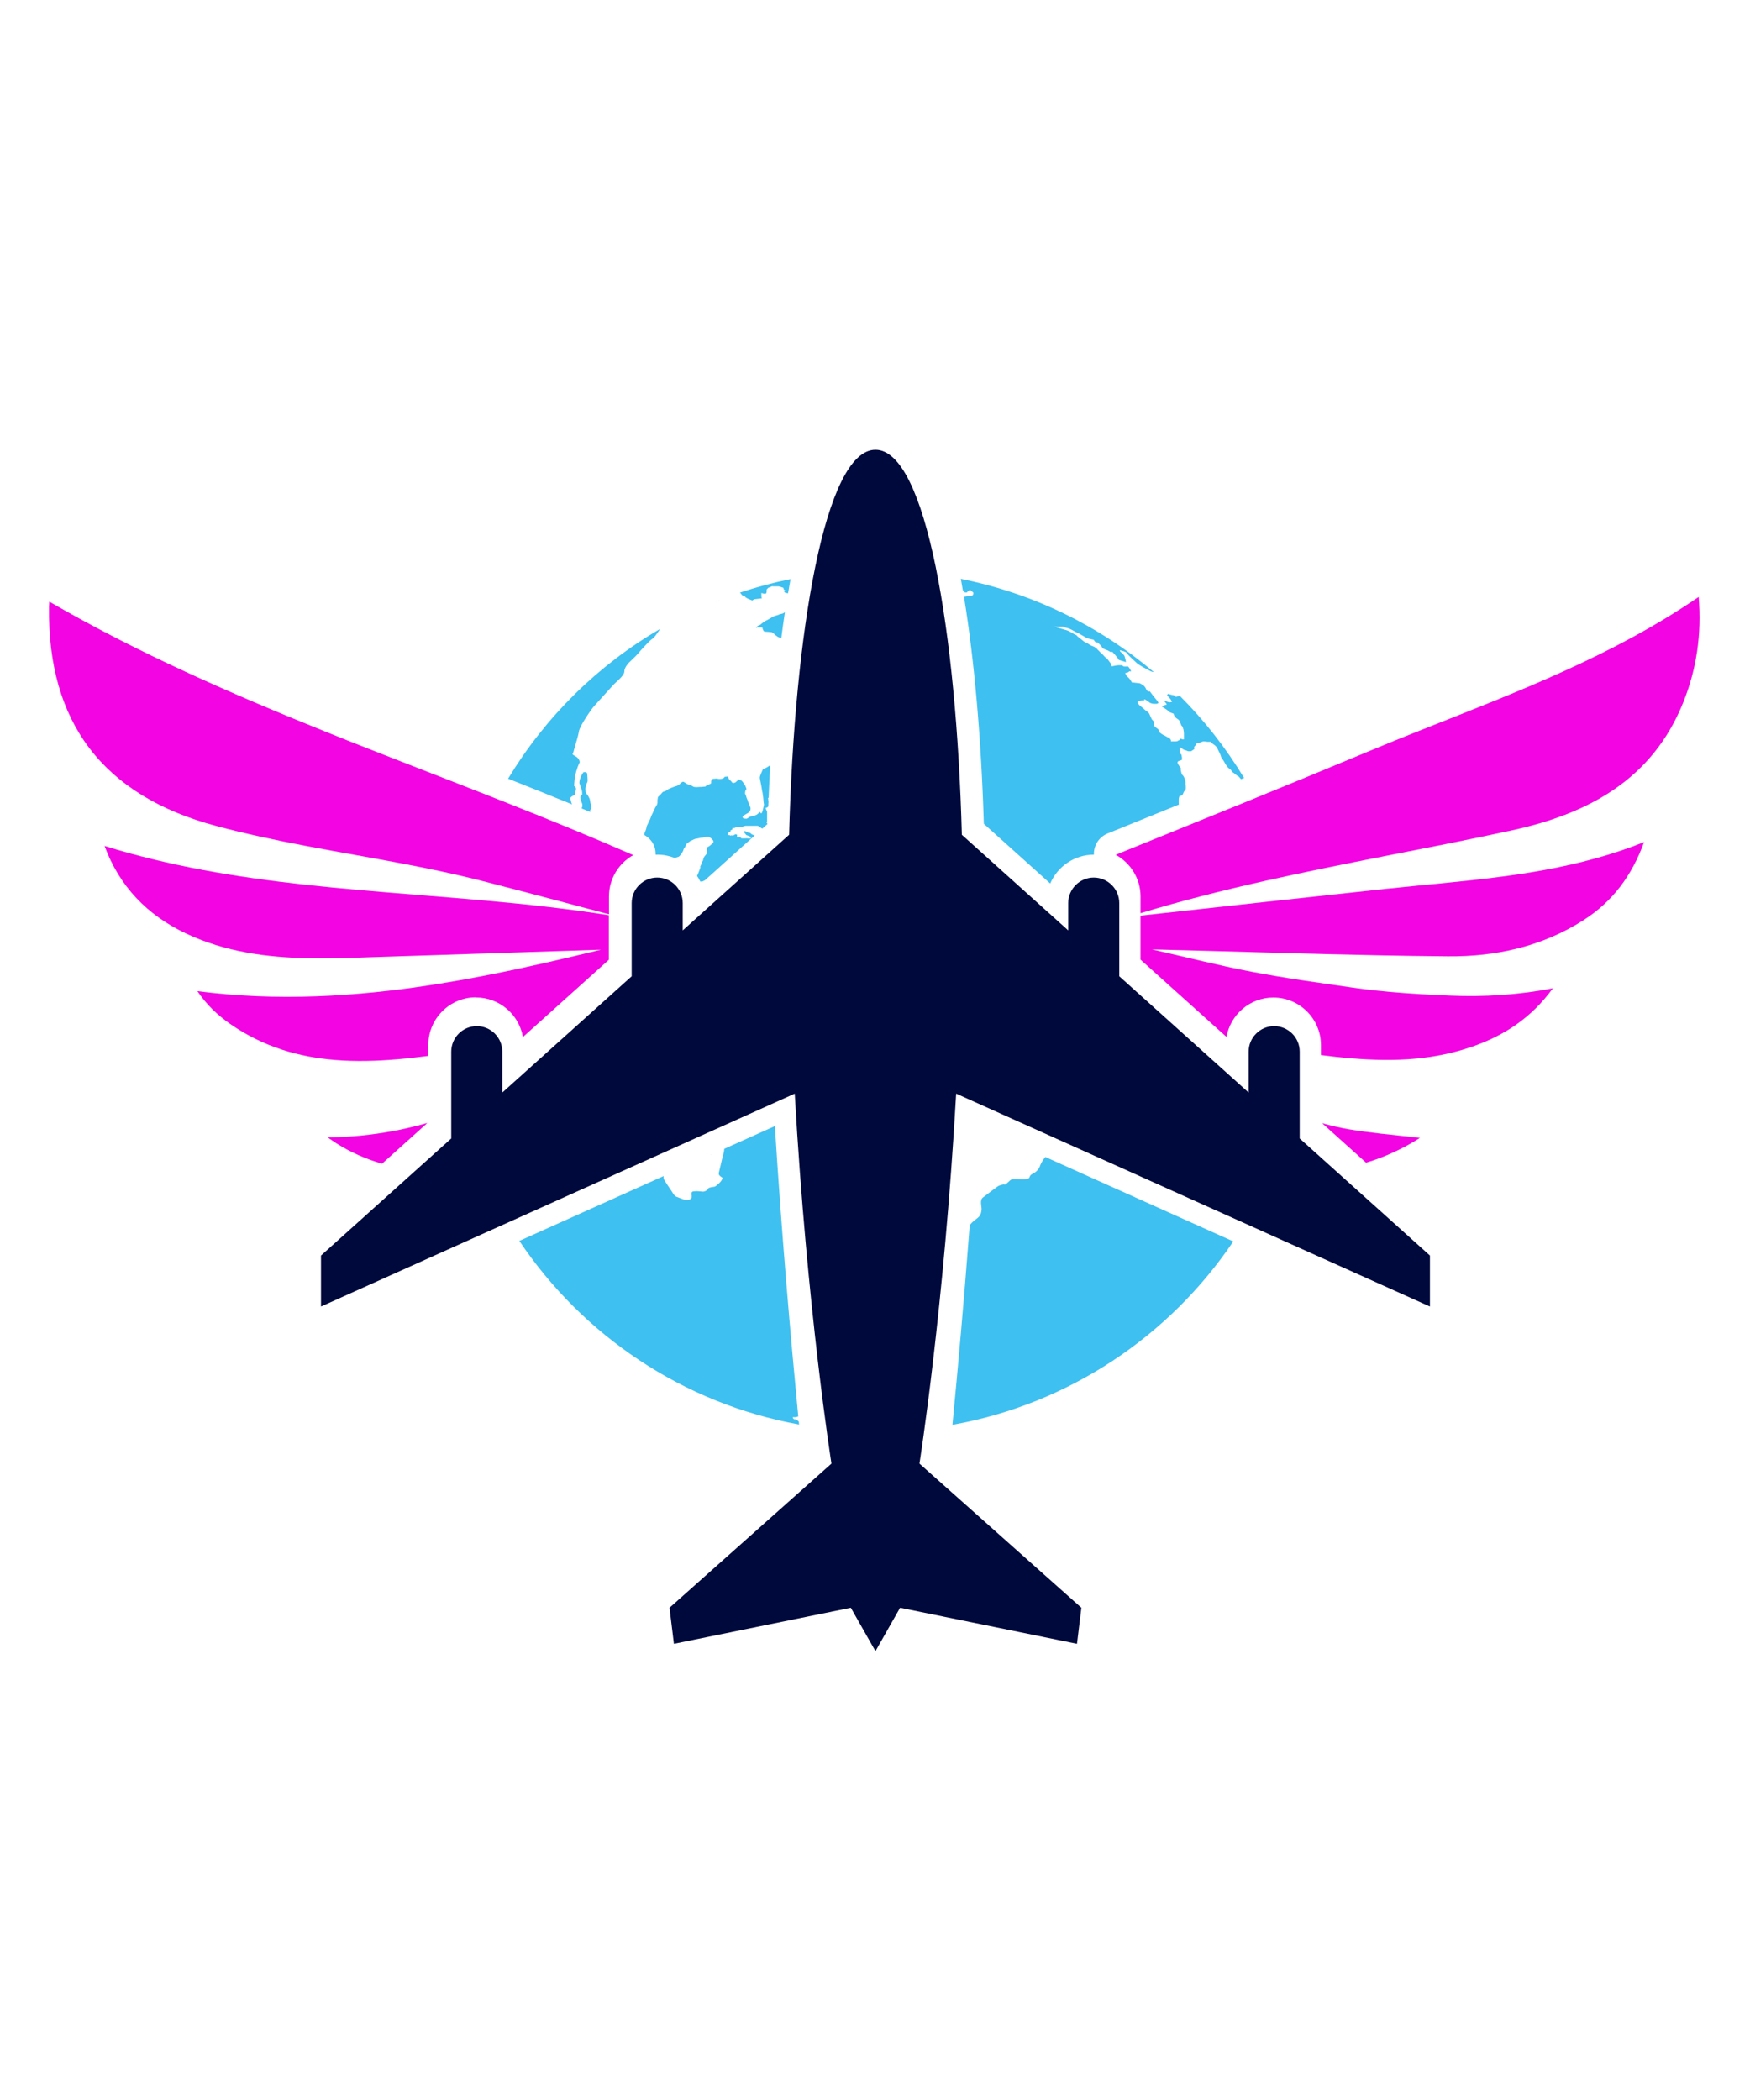 <svg width="1000" height="1200" viewBox="0 0 1000 1200" fill="none" xmlns="http://www.w3.org/2000/svg">
<g clip-path="url(#clip0_62_805)">
<path d="M447.621 350.469C447.621 350.469 445.772 351.016 445.478 351.016C445.184 351.016 444.974 351.353 444.638 351.395C444.302 351.479 442.159 352.152 441.907 352.278C441.655 352.404 441.571 352.488 440.731 352.993C439.849 353.498 438.42 354.297 438.042 354.507C437.664 354.717 437.412 354.759 437.412 354.759C437.37 354.759 436.278 355.6 435.69 355.979C435.101 356.357 435.185 356.441 434.639 356.862C434.093 357.283 434.261 357.156 434.009 357.156C433.757 357.156 432.707 357.787 432.161 358.502C431.656 359.175 432.497 358.586 432.539 358.544H435.185C436.278 358.544 435.648 358.923 435.648 358.923L436.32 360.563L436.992 360.941C436.992 360.941 438.84 361.068 439.009 361.068C439.177 361.068 440.857 361.236 440.899 361.236C440.899 361.236 441.571 361.572 441.823 361.741C442.075 361.951 442.874 362.75 442.874 362.75C442.874 362.75 444.218 363.759 444.386 363.885C444.596 364.012 445.436 364.348 445.646 364.39C445.814 364.432 445.898 364.684 445.898 364.684H446.445C447.075 359.68 447.789 354.717 448.503 349.923C447.957 350.175 447.537 350.427 447.537 350.427L447.621 350.469Z" fill="#3EC0F0"></path>
<path d="M422.875 338.61L424.135 340.209C424.135 340.209 424.135 340.209 424.387 340.293C424.639 340.377 425.48 340.545 425.48 340.545L425.984 341.302L427.244 342.059L429.849 343.152C429.849 343.152 429.849 343.152 430.437 342.732C431.025 342.311 431.992 342.311 432.034 342.311L434.134 342.059C434.134 342.059 434.722 342.059 435.226 341.891C435.731 341.723 435.142 341.47 435.142 341.47C435.142 341.47 435.058 340.377 435.058 338.863C435.058 338.863 436.739 339.367 437.075 339.283C437.411 339.199 437.579 339.283 437.579 339.283C437.579 339.283 437.999 338.947 438.083 338.106C438.167 337.265 438.083 337.18 438.083 336.928C438.083 336.676 438.503 336.592 438.923 335.919C438.923 335.919 440.436 335.414 440.772 335.162C441.108 334.909 442.032 335.078 442.032 335.078H444.973L445.729 335.246L447.242 335.751L447.662 335.919L447.914 336.928L448.67 337.349L448.082 338.19L448.838 338.779L450.309 339.031C450.771 336.255 451.233 333.564 451.737 330.914C441.906 332.891 432.244 335.498 422.875 338.61Z" fill="#3EC0F0"></path>
<path d="M374.27 484.964C374.565 486.1 374.649 487.277 374.649 488.413C375.027 488.413 375.363 488.371 375.741 488.371C379.228 488.371 382.505 489.086 385.572 490.263L387.798 489.548C387.798 489.548 388.554 489.17 389.689 487.404L390.319 486.268C390.319 486.268 390.571 485.637 390.697 485.132C390.823 484.628 391.453 484.375 391.579 483.745C391.705 483.114 392.083 482.861 392.209 482.483C392.336 482.104 392.714 481.852 392.714 481.852L393.974 480.969L394.604 480.464L395.36 480.212L396.117 479.833L397.251 479.329C397.251 479.329 398.511 479.203 399.393 478.95C400.276 478.698 400.024 478.824 400.528 478.698C401.032 478.572 401.41 478.698 401.788 478.572C402.166 478.446 403.553 478.193 403.553 478.193H405.065L405.695 478.572L406.704 479.329L407.46 480.212C407.46 480.212 407.964 480.969 407.586 481.474C407.208 481.978 406.83 482.231 406.83 482.231L405.947 482.988C405.947 482.988 405.443 483.492 404.435 483.997C403.427 484.502 404.435 483.997 404.057 484.502C403.679 485.006 404.057 484.502 404.057 486.647C404.057 488.791 403.805 487.656 403.805 487.656C403.805 487.656 403.427 488.413 403.049 488.791C402.67 489.17 402.544 489.422 402.292 489.801C402.04 490.179 401.662 491.819 401.662 491.819L401.032 492.703C401.032 492.703 400.654 494.343 400.276 494.847C399.898 495.352 400.276 495.605 400.276 495.605C400.276 495.689 398.805 499.684 398.301 500.483C399.015 501.534 399.646 502.628 400.192 503.763C400.696 503.763 401.41 503.679 401.41 503.679L402.586 503.091C402.586 503.091 402.67 503.091 402.712 503.091L431.28 477.394C431.028 477.31 430.776 477.226 430.272 477.058C429.558 476.805 429.516 476.679 429.516 476.679L428.508 475.838H427.751C427.751 475.838 426.995 475.544 426.365 475.165C425.735 474.787 425.609 475.039 425.105 475.039C424.601 475.039 425.357 475.838 425.357 475.838L426.491 477.184L427.499 477.562L429.012 478.193V479.076C429.012 479.076 427.625 479.203 427.247 479.076C426.869 478.95 425.651 479.076 425.609 479.076H423.718L423.088 478.446H421.072C421.072 478.446 421.198 477.941 421.198 477.478C421.198 477.016 421.198 476.931 420.441 476.679L419.811 476.932L418.929 477.478L417.921 477.31C417.921 477.31 417.417 477.689 417.038 477.31C416.66 476.932 415.946 477.31 415.904 477.31V476.048L417.417 475.165V474.534L418.551 473.903V473.146H419.685L421.072 472.516H423.718L425.987 471.885H433.045L435.188 473.273L435.65 473.483L438.632 470.791C438.632 470.791 438.506 470.623 438.338 470.497C437.834 470.118 438.338 469.614 438.338 469.614V463.81C438.338 463.81 437.834 462.801 437.582 462.044C437.33 461.287 438.128 461.539 438.128 461.539L438.969 460.908H439.011C439.011 459.941 439.095 458.973 439.137 458.006C439.053 457.922 438.969 457.88 438.969 457.88C438.969 457.88 439.095 456.997 438.969 456.618C438.843 456.282 438.843 456.24 438.843 456.24L439.221 455.693C439.473 449.511 439.767 443.413 440.103 437.399C439.557 437.693 439.137 437.903 439.137 437.903C439.137 437.903 438.086 438.744 435.944 439.585C435.944 439.585 434.179 443.497 434.179 444.001V444.632C434.179 444.632 434.431 446.272 434.809 447.913C434.809 447.913 434.935 448.796 435.061 449.3C435.188 449.805 435.314 450.688 435.44 451.698C435.566 452.665 435.692 452.707 435.692 452.707L436.07 455.357C436.07 455.357 436.322 457.628 436.322 458.132C436.322 458.637 436.574 459.646 436.574 459.646C436.574 459.646 436.574 460.235 435.818 463.179C435.061 466.207 434.305 463.936 434.305 463.936C434.305 463.936 433.801 464.441 433.423 464.693C433.045 464.945 432.667 465.45 432.037 465.702C431.406 465.955 430.146 466.459 429.768 466.459C429.39 466.459 429.138 466.459 428.508 466.712C427.877 466.964 428.508 466.712 427.751 467.216C426.995 467.721 426.617 467.847 426.617 467.847L424.853 467.721L424.222 466.838L424.727 466.207C424.727 466.207 425.357 465.829 425.861 465.45C426.365 465.072 427.121 464.819 427.751 464.315C428.172 463.978 428.466 463.642 428.634 463.305C428.886 462.801 428.886 462.548 428.886 461.917C428.886 461.287 428.76 461.413 428.382 460.403C428.004 459.394 428.13 459.394 427.751 458.763C427.373 458.132 427.373 457.754 427.247 457.375C427.121 456.997 426.869 456.492 426.617 455.861C426.365 455.23 426.491 455.23 426.239 454.6C425.987 453.969 425.735 453.716 425.735 453.212C425.735 452.707 425.861 452.329 425.987 451.698C426.113 451.067 426.575 450.941 426.617 450.941L425.861 448.922L424.475 446.903L423.844 446.146C423.844 446.146 422.836 445.768 422.206 445.389L420.315 447.029C420.315 447.029 419.685 447.408 419.055 447.408C418.425 447.408 418.173 446.945 418.173 446.903C418.173 446.903 418.173 446.903 417.543 446.146C417.543 446.146 416.912 445.894 416.66 445.389C416.408 444.885 415.946 443.791 415.904 443.749L414.14 443.875L413.635 444.506C413.635 444.506 412.879 445.137 411.367 445.137C409.854 445.137 410.233 444.885 409.476 444.885C408.72 444.885 408.594 445.011 407.838 445.011C407.082 445.011 407.208 445.137 407.208 445.137L406.451 446.02L406.325 446.777V447.66C406.325 447.66 404.309 448.796 403.931 448.796C403.553 448.796 403.217 449.385 403.175 449.427C403.175 449.427 401.284 449.679 400.654 449.679H399.772C399.772 449.679 396.747 450.058 395.991 449.427C395.234 448.796 395.108 449.048 394.478 448.67C394.436 448.67 392.84 448.291 391.831 447.534C391.495 447.282 391.369 447.198 391.369 447.198C391.369 447.198 391.495 447.324 391.075 447.029C390.319 446.525 390.067 446.777 390.067 446.777L389.185 447.282C389.185 447.282 388.68 447.786 388.302 448.165C387.924 448.543 387.672 448.67 387.672 448.67C387.672 448.67 386.664 449.174 386.034 449.3C385.404 449.427 385.025 449.679 384.647 449.805C384.269 449.931 383.933 450.058 383.891 450.058L381.875 450.941C381.875 450.941 381.244 451.572 380.362 451.95C379.48 452.329 379.732 452.202 379.228 452.329C378.724 452.455 378.094 453.212 377.841 453.59C377.589 453.969 376.875 454.6 376.833 454.6L375.951 455.483L375.699 457.249V458.763C375.699 459.142 375.321 460.025 375.321 460.025L374.312 461.665C374.312 461.665 373.934 462.674 373.682 463.053C373.43 463.431 372.968 464.651 372.926 464.693L372.296 465.955C372.296 465.955 371.666 467.595 371.54 467.974C371.414 468.352 370.783 469.488 370.783 469.488L370.153 470.875L369.649 471.885L369.271 473.525C369.271 473.525 368.767 475.165 368.137 476.427L368.263 477.184C371.162 478.824 373.43 481.516 374.312 484.922L374.27 484.964Z" fill="#3EC0F0"></path>
<path d="M337.253 463.433C337.127 462.76 337.883 462.129 337.925 461.625C338.009 461.12 337.883 460.447 337.547 459.396C337.211 458.386 337.211 456.998 336.833 456.241C336.455 455.484 335.992 454.475 335.194 453.634C334.396 452.835 334.69 451.699 334.564 451.237C334.438 450.774 334.564 450.354 334.69 449.723C334.816 449.092 334.816 449.134 335.026 448.461C335.194 447.746 335.782 446.737 335.782 446.232C335.782 445.727 335.656 442.867 335.53 442.11C335.404 441.353 334.984 441.227 334.018 441.227C333.052 441.227 333.262 441.606 332.8 442.195C332.379 442.783 332.295 443.12 331.959 443.793C331.665 444.424 331.287 445.349 331.119 446.695C330.993 447.998 331.287 448.082 331.329 448.082C331.329 448.082 331.581 449.302 331.959 450.101C332.337 450.942 332.716 452.246 332.673 453.592C332.589 454.896 332.295 454.012 331.833 454.854C331.371 455.653 331.707 456.241 332.001 457.503C332.337 458.765 332.673 458.765 332.8 459.9C332.884 460.783 332.589 461.372 332.379 461.961C334.06 462.634 335.74 463.307 337.421 464.022C337.337 463.812 337.211 463.559 337.169 463.475L337.253 463.433Z" fill="#3EC0F0"></path>
<path d="M594.62 665.347C594.116 666.987 593.108 669.258 590.209 670.646C587.31 672.034 589.369 673.295 586.596 673.716C583.823 674.137 579.706 673.464 578.278 673.884C576.849 674.305 574.749 677.249 574.076 676.912C573.404 676.576 571.724 677.249 570.884 677.501C570.043 677.753 563.826 682.716 561.725 684.23C559.624 685.744 561.053 689.529 560.885 691.211C560.717 692.894 560.465 693.987 559.54 695.081C558.616 696.174 557.356 696.847 555.591 698.445C555.087 698.908 554.583 699.496 554.121 700.127C550.844 743.277 547.231 783.357 544.248 814.184C610.921 802.282 668.267 763.464 704.733 709.38L597.351 661.141C596.175 662.571 594.998 664.337 594.662 665.389L594.62 665.347Z" fill="#3EC0F0"></path>
<path d="M442.79 643.475C446.613 704.961 451.951 765.733 456.152 809.429C455.775 809.387 455.354 809.681 455.102 809.766C454.724 809.892 453.084 809.766 453.084 809.766V810.399L453.838 811.031H454.597L455.857 811.787V811.746L456.444 812.333C456.486 812.88 456.57 813.47 456.612 814.017C390.15 801.947 333.056 763.128 296.758 709.086L379.206 672.04C379.16 672.504 379.088 673.066 379.251 673.58C379.427 674.133 379.756 674.502 380.408 675.56C381.973 678.099 383.29 679.831 383.707 680.55C385.219 683.158 385.831 683.421 386.345 683.77C386.363 683.788 386.383 683.805 386.402 683.823C386.637 683.902 386.895 683.993 387.157 684.078C388.064 684.371 389.017 684.867 390.657 685.421C391.948 685.856 392.764 685.706 393.565 685.601C394.243 685.513 394.667 685.064 395.014 684.739C395.592 684.193 395.037 682.616 395.223 681.548C395.388 680.604 396.728 680.806 397.385 680.689C398.265 680.532 399.565 680.805 401.553 680.919C402.418 680.969 403.08 680.679 404.072 679.991C404.423 679.748 404.47 679.376 404.651 679.166C405.397 678.298 407.608 678.321 408.331 678.102C409.074 677.877 409.572 677.293 410.801 676.241C412.036 675.184 412.676 673.9 412.914 673.338C413.112 672.869 411.87 672.656 411.014 671.506C410.488 670.798 410.786 670.079 410.961 669.309C411.244 668.068 411.509 666.869 411.794 665.826C412.255 664.139 412.51 662.338 413.328 659.633C413.613 658.689 413.793 657.486 413.894 656.454L442.79 643.475Z" fill="#3EC0F0"></path>
<path d="M406.419 659.813C406.327 659.973 406.237 660.125 406.222 660.023C406.217 659.985 406.207 659.948 406.202 659.912L406.419 659.813Z" fill="#3EC0F0"></path>
<path d="M550.762 337.853C551.014 338.232 551.35 338.568 551.392 338.568H552.526C552.526 338.568 552.904 337.811 553.912 337.348C554.879 336.844 554.543 337.348 554.543 337.348L556.181 338.568V339.619C556.181 339.619 555.803 340.376 555.299 340.376C554.795 340.376 553.828 340.503 553.786 340.503L552.778 340.755L550.846 341.049C556.769 377.218 560.718 422.218 562.189 470.751L600.125 504.859C604.285 495.186 613.905 488.373 625.08 488.373C625.08 487.994 625.08 487.616 625.08 487.237C625.374 482.359 628.399 478.111 632.937 476.26L647.431 470.373C656.127 466.84 664.908 463.307 673.688 459.732C673.562 459.312 673.562 458.891 673.562 458.891V457.041C673.562 456.536 673.562 456.031 674.066 454.686H675.074L675.915 453.844C675.915 453.844 675.915 453.844 676.251 453.003C676.587 452.162 676.755 452.162 676.755 452.162L677.595 450.816V449.639C677.595 448.503 677.427 448.629 677.427 448.629V446.947C677.427 446.442 677.259 445.77 677.259 445.77L676.587 444.087C676.587 444.087 676.083 443.078 675.579 442.742C675.074 442.405 675.242 441.9 674.906 440.891C674.57 439.924 674.738 438.914 674.738 438.872C674.738 438.872 673.058 436.854 672.89 435.844C672.722 434.835 674.234 434.667 674.234 434.667L675.411 434.162V432.816L675.074 431.134L674.234 430.461V426.928C674.234 426.928 674.234 426.928 675.747 427.938C677.217 428.947 676.755 428.442 676.755 428.442L678.939 429.283H680.62C680.62 429.283 680.62 429.283 681.628 428.611C681.922 428.4 682.048 428.316 682.09 428.316C682.048 428.316 682.006 428.316 682.3 428.106C682.973 427.601 682.3 426.928 682.3 426.928C682.342 426.886 683.183 426.045 683.981 424.573C684.023 424.573 685.997 424.405 686.838 423.9C687.678 423.396 689.947 423.9 690.031 423.9H691.711L693.055 425.078L694.232 425.919L695.408 427.097C695.408 427.097 696.416 429.452 696.921 430.293C697.425 431.134 697.929 432.984 697.929 432.984C697.929 432.984 699.105 434.498 699.441 435.171C699.777 435.844 700.618 437.148 700.618 437.19L701.794 438.704L703.138 439.713L704.315 441.227C704.315 441.227 705.827 442.237 706.331 442.742C706.835 443.246 707.802 443.709 707.844 443.751L709.02 445.097L709.188 445.265C709.776 445.013 710.322 444.802 710.91 444.55C700.576 427.475 688.266 411.704 674.192 397.657L671.882 398.246C671.882 398.246 671.377 397.363 670.369 397.237C669.361 397.11 667.47 396.48 667.47 396.48C667.47 396.48 666.588 397.237 667.092 397.615C667.596 397.994 668.857 399.508 668.857 399.508L669.739 401.022C669.739 401.022 668.731 401.4 668.1 401.274C667.47 401.148 666.336 400.769 666.336 400.769C666.336 400.769 664.319 399.634 665.706 401.148C667.092 402.662 666.714 402.662 666.084 402.788C665.454 402.914 664.74 403.251 664.698 403.293C664.698 403.293 663.185 403.293 664.445 404.05C665.706 404.807 666.84 405.69 667.218 405.942C667.596 406.195 668.353 406.952 668.353 406.952L670.621 407.835C670.621 407.835 670.873 408.592 671.125 409.223C671.377 409.853 672.638 410.737 673.268 411.115C673.898 411.494 674.276 412.629 674.276 412.629L674.906 414.143L675.284 415.026C675.284 415.026 675.284 414.143 675.915 415.783C676.545 417.382 676.545 419.274 676.545 419.316V422.47H675.411L674.78 421.966L674.024 423.101C674.024 423.101 673.772 422.597 673.394 423.101C673.016 423.606 671.882 423.648 671.882 423.648H669.109V422.849L668.479 422.092V421.461H667.47L665.706 420.452L664.445 419.821L663.689 419.316L662.807 418.685L661.799 416.667L660.412 415.657C660.412 415.657 659.278 414.648 659.278 414.269V412.251L658.144 410.989L656.883 408.213C656.883 408.213 656.631 407.582 656.253 407.204C655.875 406.825 655.497 406.573 655.119 406.321C654.741 406.068 654.111 405.564 653.606 405.059C653.102 404.554 652.094 403.797 651.464 403.293C650.834 402.788 650.077 401.695 650.077 401.652V400.769C650.96 400.265 653.48 400.138 653.858 400.265C654.237 400.391 652.85 398.666 655.245 400.265C657.64 401.821 656.631 401.442 657.64 401.821C658.648 402.199 659.278 402.199 659.656 402.199H660.664C661.042 402.199 661.925 401.947 661.925 401.568C661.925 401.19 660.286 399.171 659.908 398.793C659.53 398.414 657.009 395.008 657.009 395.008C657.009 395.008 656.127 395.512 655.371 394.503C654.615 393.494 654.867 393.241 653.984 392.232C653.102 391.223 651.38 390.508 651.338 390.466L647.179 389.961C647.179 389.961 647.179 390.718 646.17 388.951C645.204 387.227 643.944 386.47 643.902 386.428L643.145 385.04C643.145 385.04 642.515 384.536 643.776 384.409C645.036 384.283 645.288 383.526 645.288 383.526C645.288 383.526 646.8 384.283 646.044 382.895C645.288 381.508 644.658 380.877 644.658 380.877H642.263L641.003 380.12H639.364C638.23 380.12 635.331 380.751 635.331 380.751C635.331 380.751 634.827 379.489 634.701 379.11C634.575 378.732 634.449 378.858 633.945 378.101C633.441 377.344 632.558 376.335 632.558 376.335L631.424 375.451L630.164 374.064L629.156 373.18C628.147 372.045 627.265 371.288 627.265 371.288L626.383 370.278L625.122 369.521C625.122 369.521 622.98 368.764 622.602 368.386C622.224 368.007 620.459 367.124 620.459 367.124C620.459 367.124 619.829 366.872 619.451 366.62C619.073 366.367 618.316 365.736 617.56 365.106C616.804 364.475 616.3 364.096 615.796 363.718C615.292 363.339 615.418 362.961 614.535 362.708C613.653 362.456 611.511 360.69 609.242 360.059C606.973 359.428 602.268 358.04 602.184 358.04H607.351C607.73 358.04 607.73 358.166 608.612 358.545C609.494 358.923 610.376 358.797 612.267 359.806C614.157 360.816 614.661 361.194 615.292 361.447C615.922 361.699 615.166 361.194 618.19 362.961C620.207 364.138 621.215 364.727 621.215 364.727L624.996 365.61C624.996 365.61 625.753 366.998 626.383 367.124C627.013 367.25 626.761 366.62 627.643 367.503C628.525 368.386 628.903 368.638 629.534 369.521C630.164 370.405 629.534 370.152 630.794 370.783C632.054 371.414 632.937 371.54 633.693 372.045C634.449 372.55 634.575 372.55 635.079 372.802C635.583 373.054 634.575 371.162 636.844 373.811C639.112 376.461 639.364 377.092 639.364 377.092L643.398 378.353C643.398 377.596 642.557 374.736 642.515 374.694C642.515 374.694 642.137 374.316 641.885 373.937C641.633 373.559 640.751 372.802 640.373 372.55C639.995 372.297 639.869 371.582 639.869 371.54C639.953 371.54 643.145 372.297 643.65 372.928C644.154 373.559 644.406 373.811 644.91 374.442C645.414 375.073 649.615 378.9 649.699 378.984C650.834 379.993 654.573 382.012 654.615 382.012C655.245 382.391 655.749 382.643 656.253 382.895C656.757 383.148 658.144 384.073 659.278 383.989C628.189 357.704 590.505 339.031 549.039 330.788C549.417 332.975 549.837 335.161 550.215 337.432C550.425 337.601 550.636 337.769 550.72 337.853H550.762Z" fill="#3EC0F0"></path>
<path d="M325.916 456.325C325.748 455.358 327.765 454.559 328.185 454.306C328.605 454.054 328.689 452.624 329.067 451.236C329.445 449.848 328.059 449.133 328.059 449.133C328.059 449.133 328.185 446.736 328.395 444.844C328.563 442.951 329.781 438.619 331.041 436.054C332.302 433.53 331.041 436.054 331.167 435.423C331.294 434.792 330.789 433.909 330.285 433.278C329.781 432.647 329.025 432.269 327.765 431.512C326.504 430.755 327.638 430.376 327.765 429.367C327.891 428.357 330.285 421.418 330.789 418.012C331.294 414.605 338.478 404.512 339.486 403.502C340.494 402.493 349.569 392.273 350.955 390.885C352.341 389.497 356.753 385.965 356.753 383.82C356.753 381.675 358.517 379.53 359.525 378.521C360.534 377.511 363.685 374.61 364.693 373.348C365.617 372.17 370.701 366.535 372.465 365.231L373.053 364.852C374.482 363.717 377.086 359.595 377.212 359.385C341.544 380.119 311.632 409.684 290.332 444.97C302.515 449.764 314.699 454.685 326.882 459.647C326.42 458.806 326.042 457.04 325.916 456.283V456.325Z" fill="#3EC0F0"></path>
<path d="M411.027 342.943C409.809 343.406 408.632 343.91 407.414 344.415C408.59 343.91 409.809 343.448 410.985 342.985L411.027 342.943Z" fill="#3EC0F0"></path>
</g>
<path d="M271.988 569.988C285.431 569.988 296.649 579.788 298.791 592.615L347.903 548.456V522.97C301.27 515.568 254.007 512.876 206.869 508.712C195.652 507.745 184.477 506.652 173.302 505.432C135.071 501.184 97.051 494.96 59.744 483.395C68.189 506.399 84.111 522.97 106.335 533.442C128.854 544.04 152.464 547.068 176.453 547.572C186.074 547.741 195.736 547.53 205.441 547.194C207.079 547.152 208.718 547.068 210.314 547.026C253.839 545.638 297.405 544.166 343.366 542.694C300.052 553.25 257.368 562.587 214.474 566.96C203.172 568.096 191.871 568.937 180.528 569.316C158.136 570.115 135.575 569.316 112.805 566.372C117.93 573.984 124.232 580.04 131.5 585.087C150.448 598.25 170.613 604.012 191.451 605.694C203.256 606.662 215.272 606.325 227.413 605.274C233.043 604.811 238.714 604.138 244.386 603.423C244.512 603.423 244.638 603.423 244.764 603.381V597.073C244.764 582.101 256.947 569.904 271.946 569.904L271.988 569.988Z" fill="#F205E2"></path>
<path d="M211.499 648.335C203.642 649.302 195.576 649.849 187.258 649.975C189.694 651.615 190.913 652.498 192.173 653.297C200.45 658.554 209.23 662.339 218.305 664.989L244.226 641.69C233.681 644.676 222.8 646.947 211.457 648.335H211.499Z" fill="#F205E2"></path>
<path d="M361.805 488.607C314.416 467.873 265.976 449.578 217.789 430.695C207.328 426.616 196.909 422.494 186.49 418.289C132.421 396.545 78.982 373.204 28.189 343.807C28.189 344.185 28.021 345.405 28.021 346.625C27.055 412.779 58.858 454.709 123.556 471.994C140.277 476.452 157.166 480.027 174.138 483.266C185.187 485.368 196.279 487.345 207.37 489.322C230.434 493.485 253.499 497.733 276.227 503.579C300.174 509.719 324.078 516.112 347.983 522.462V512.284C347.983 502.107 353.613 493.233 361.889 488.607H361.805Z" fill="#F205E2"></path>
<path d="M811.374 650.23C803.602 649.304 796.081 648.589 788.645 647.748C782.47 647.033 776.378 646.234 770.37 645.225C765.371 644.342 760.413 643.206 755.498 641.818L780.621 664.403C791.166 661.206 801.417 656.58 811.332 650.272L811.374 650.23Z" fill="#F205E2"></path>
<path d="M970.649 341.115C921.621 374.675 867.174 395.283 813.272 416.69C802.854 420.811 792.477 424.975 782.142 429.307C781.554 429.559 781.007 429.769 780.419 430.022C732.904 449.872 685.178 469.134 637.537 488.438C645.981 493.064 651.737 502.022 651.737 512.284V521.831C698.076 507.742 745.381 498.237 792.771 488.9C803.778 486.756 814.827 484.569 825.876 482.382C838.732 479.816 851.545 477.167 864.359 474.391C907.505 464.97 944.265 445.456 961.91 401.213C969.556 382.119 972.413 362.227 970.649 341.115Z" fill="#F205E2"></path>
<path d="M700.838 592.65C703.023 579.823 714.198 570.024 727.642 570.024C742.64 570.024 754.823 582.22 754.823 597.192V602.912C760.789 603.669 766.713 604.342 772.678 604.805C784.694 605.772 796.667 606.066 808.641 604.973C819.396 604.006 830.109 601.903 840.822 598.244C859.181 591.935 874.809 581.968 887.371 564.725C866.911 568.678 847.922 569.688 828.638 568.931C825.571 568.804 822.546 568.678 819.48 568.51C808.178 567.963 796.919 567.164 785.702 565.945C781.039 565.44 776.418 564.851 771.754 564.178C752.765 561.445 733.776 558.837 714.912 555.22C696.343 551.687 678.026 546.977 658.28 542.519C702.771 543.613 746.379 545.085 789.777 545.926C801.036 546.136 812.296 546.346 823.555 546.43C824.815 546.43 826.033 546.43 827.294 546.472C854.685 546.725 881.237 540.921 904.89 525.781C921.232 515.351 932.365 500.715 939.465 481.201C902.453 496.005 864.558 500.673 826.664 504.458C815.488 505.552 804.313 506.603 793.18 507.781C793.096 507.781 793.054 507.781 792.97 507.781C746.547 512.743 700.082 517.916 651.727 523.215V548.365L700.838 592.524V592.65Z" fill="#F205E2"></path>
<path d="M500.267 257C529.19 257 546.568 361.657 549.616 477.001L610.404 531.645V516.021C610.404 508.007 616.966 501.452 624.99 501.452C633.014 501.452 639.577 508.007 639.577 516.021V557.862L713.506 624.321V600.915C713.506 592.9 720.068 586.346 728.092 586.346C736.116 586.346 742.679 592.9 742.679 600.915V650.548L817.105 717.454V746.593L546.377 624.935C539.404 747.988 525.421 836.225 525.402 836.342L617.938 918.722L615.421 939.315L514.338 918.722L500.258 943.505L486.179 918.722L385.096 939.315L382.578 918.722L475.114 836.342C475.095 836.221 461.112 747.984 454.14 624.935L183.428 746.593V717.454L257.854 650.548V600.915C257.855 592.9 264.417 586.346 272.441 586.346C280.465 586.346 287.027 592.9 287.027 600.915V624.321L360.956 557.862V516.021C360.956 508.007 367.519 501.452 375.543 501.452C383.567 501.452 390.129 508.007 390.129 516.021V531.645L450.917 477.001C453.966 361.657 471.343 257 500.267 257Z" fill="#00093C"></path>
<defs>
<clipPath id="clip0_62_805">
<rect width="420.622" height="483.395" fill="white" transform="translate(290.332 330.786)"></rect>
</clipPath>
</defs>
</svg>
